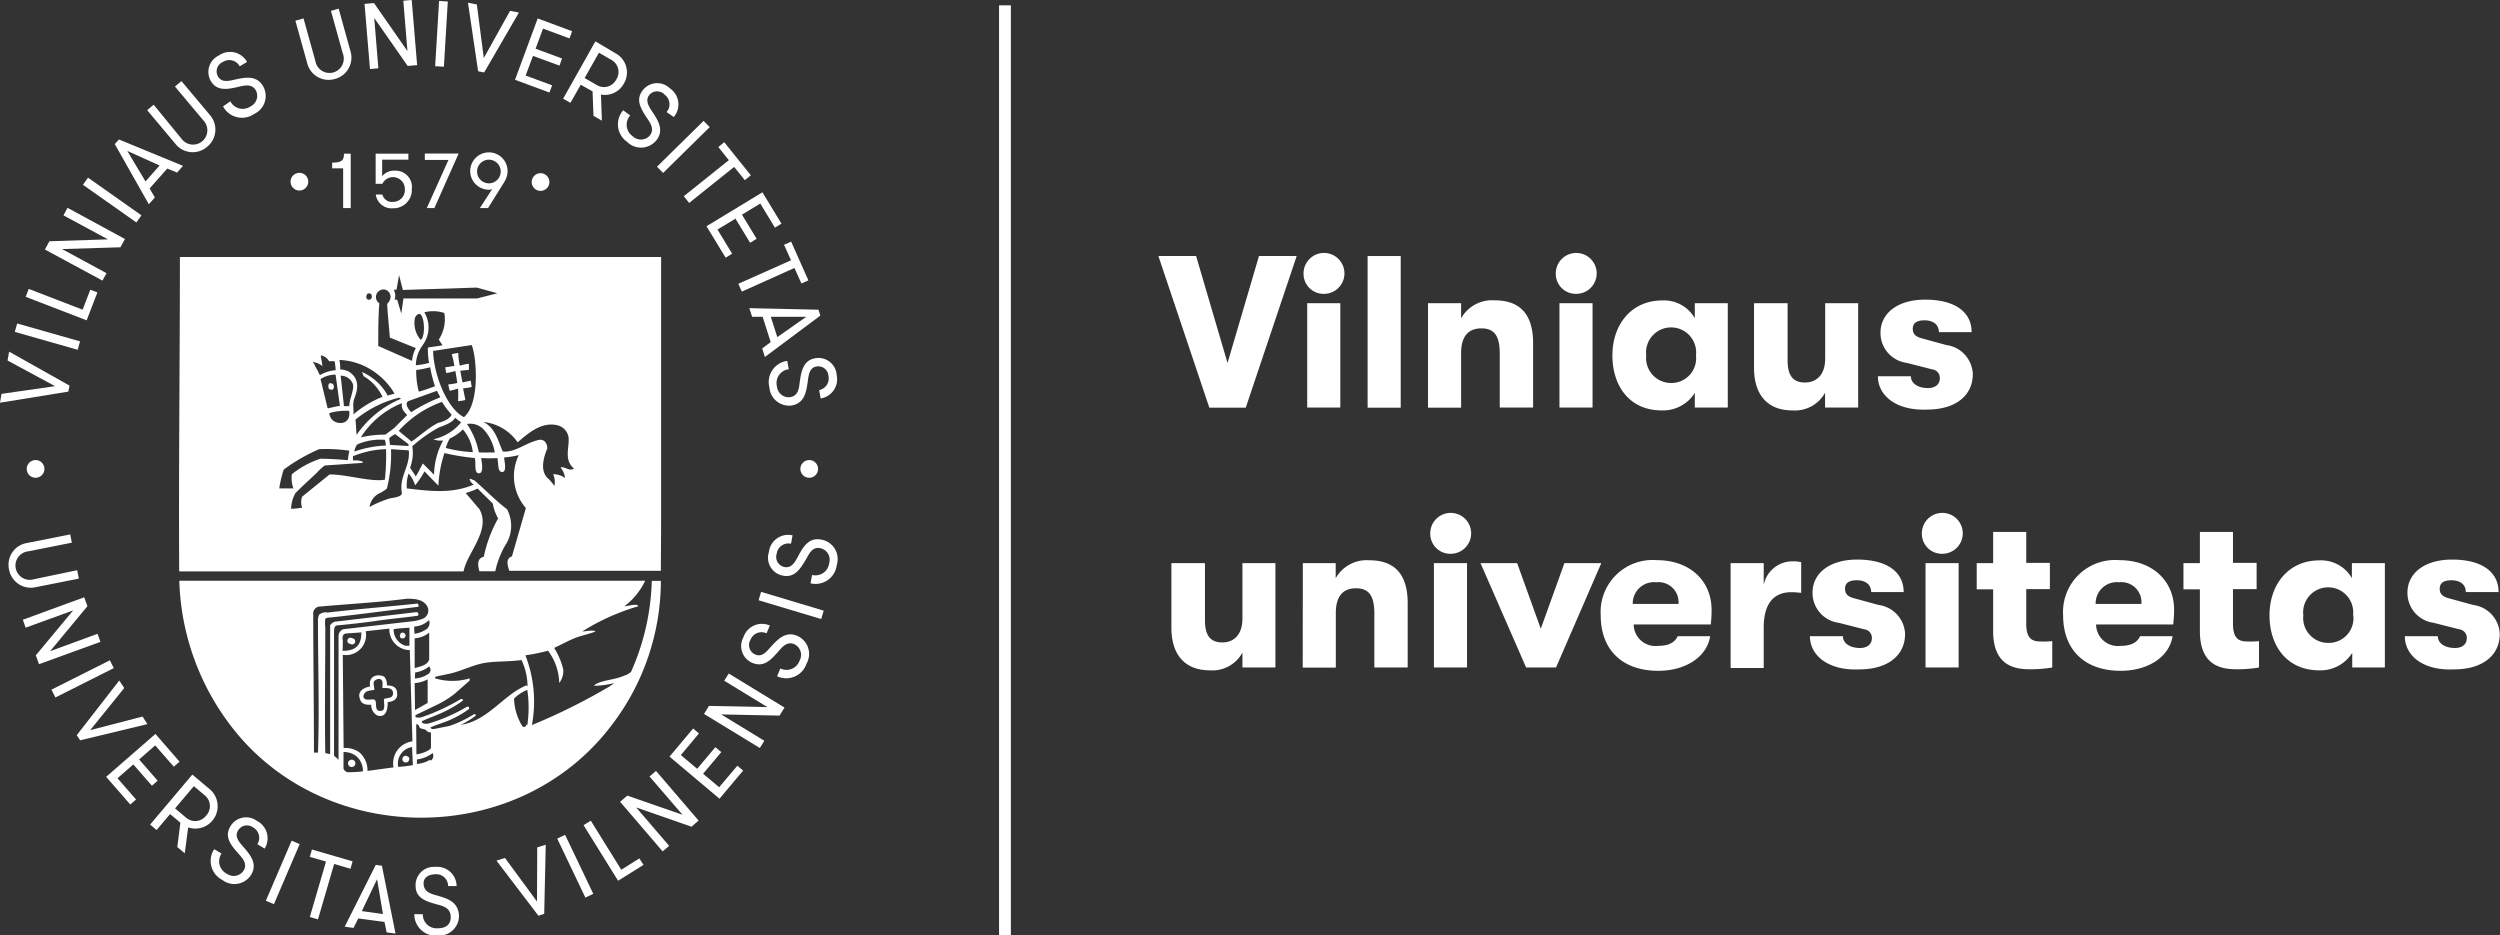 <svg xmlns="http://www.w3.org/2000/svg" viewBox="0 0 211.5 79.1"><rect x="0" y="0" width="211.5" height="79.1" fill="#333333" stroke="none"/><defs><style>.cls-1{fill:#fff;}</style></defs><title>Logo_vilniaus_universitetas-33.ai.ps.svg</title><g id="Layer_2" data-name="Layer 2"><g id="Layer_1-2" data-name="Layer 1"><g id="_Group_" data-name="&lt;Group&gt;"><g id="_Group_2" data-name="&lt;Group&gt;"><path class="cls-1" d="M3,49.68l3.67-.73-.14-.71L2.88,49a1.21,1.21,0,1,1-.47-2.36l3.67-.73-.14-.7-3.67.73a1.86,1.86,0,0,0-1.5,2.26A1.87,1.87,0,0,0,3,49.68Z"/></g><g id="_Group_3" data-name="&lt;Group&gt;"><polygon class="cls-1" points="8.25 53.62 4.24 55.09 7.4 51.28 7.12 50.53 1.93 52.43 2.17 53.1 6.19 51.64 3.03 55.44 3.3 56.19 8.5 54.3 8.25 53.62"/></g><g id="_Group_4" data-name="&lt;Group&gt;"><rect class="cls-1" x="4.22" y="57.07" width="5.53" height="0.74" transform="translate(-25.05 9.25) rotate(-26.69)"/></g><g id="_Group_5" data-name="&lt;Group&gt;"><polygon class="cls-1" points="12.06 60.62 7.63 61.77 10.51 58.21 10.09 57.57 6.49 62.2 6.78 62.63 12.47 61.26 12.06 60.62"/></g><g id="_Group_6" data-name="&lt;Group&gt;"><polygon class="cls-1" points="11.28 64.67 12.85 66.47 13.34 66.05 11.77 64.25 13.13 63.06 14.7 64.86 15.19 64.44 13.15 62.09 8.98 65.72 11.02 68.06 11.51 67.64 9.94 65.84 11.28 64.67"/></g><g id="_Group_7" data-name="&lt;Group&gt;"><path class="cls-1" d="M17.76,66.78l-1.49-1.25L12.7,69.76l.55.46,1.14-1.35.87.73L15,71.66l.63.53L15.92,70a1.89,1.89,0,0,0,1.84-3.22ZM17.44,69a1.17,1.17,0,0,1-1.69.18l-.94-.79,1.59-1.88.94.79A1.17,1.17,0,0,1,17.44,69Z"/></g><g id="_Group_8" data-name="&lt;Group&gt;"><path class="cls-1" d="M21.74,69.45a1.54,1.54,0,0,0-2.25.46c-.54.9.05,1.6.72,2.35.35.39.73.84.4,1.39a1,1,0,0,1-1.43.26,1.17,1.17,0,0,1-.44-1.7l-.62-.37a1.81,1.81,0,0,0,.7,2.61A1.67,1.67,0,0,0,21.25,74c.56-.94-.08-1.69-.71-2.41-.37-.42-.7-.84-.4-1.33A.87.87,0,0,1,21.41,70a1,1,0,0,1,.36,1.42l.62.37A1.65,1.65,0,0,0,21.74,69.45Z"/></g><g id="_Group_9" data-name="&lt;Group&gt;"><rect class="cls-1" x="21.16" y="73.44" width="5.53" height="0.74" transform="translate(-53.34 66.68) rotate(-66.77)"/></g><g id="_Group_10" data-name="&lt;Group&gt;"><polygon class="cls-1" points="29.83 72.87 26.39 71.87 26.21 72.49 27.58 72.89 26.21 77.58 26.9 77.78 28.27 73.09 29.65 73.5 29.83 72.87"/></g><g id="_Group_11" data-name="&lt;Group&gt;"><path class="cls-1" d="M31.79,73.17,29.16,78.4l.75.1.4-.8,2.22.3.18.88.75.1-1.15-5.74Zm-1.18,3.91,1.29-2.7.5,2.95Z"/></g><g id="_Group_12" data-name="&lt;Group&gt;"><path class="cls-1" d="M36.9,75.74c-.54-.15-1-.32-1.06-.9s.38-.86,1-.88a1,1,0,0,1,1.07,1l.72,0a1.65,1.65,0,0,0-1.83-1.62,1.54,1.54,0,0,0-1.64,1.61c0,1.05.91,1.32,1.88,1.58.51.14,1.06.31,1.09,1s-.42,1-1.06,1a1.17,1.17,0,0,1-1.3-1.19l-.72,0a1.81,1.81,0,0,0,2,1.81,1.67,1.67,0,0,0,1.78-1.71C38.76,76.27,37.82,76,36.9,75.74Z"/></g><g id="_Group_13" data-name="&lt;Group&gt;"><polygon class="cls-1" points="45.43 76.27 42.72 72.58 42 72.81 45.55 77.47 46.04 77.31 46.17 71.46 45.45 71.69 45.43 76.27"/></g><g id="_Group_14" data-name="&lt;Group&gt;"><rect class="cls-1" x="48.29" y="70.52" width="0.74" height="5.53" transform="translate(-26.82 28.11) rotate(-25.52)"/></g><g id="_Group_15" data-name="&lt;Group&gt;"><polygon class="cls-1" points="52.56 73.58 49.98 69.43 49.37 69.81 52.29 74.51 54.44 73.17 54.09 72.62 52.56 73.58"/></g><g id="_Group_16" data-name="&lt;Group&gt;"><polygon class="cls-1" points="54.95 65.69 57.74 68.93 53.07 67.31 52.46 67.83 56.06 72.03 56.61 71.56 53.82 68.31 58.5 69.94 59.1 69.42 55.5 65.22 54.95 65.69"/></g><g id="_Group_17" data-name="&lt;Group&gt;"><polygon class="cls-1" points="60.84 66.6 59.48 65.46 61.02 63.63 60.52 63.21 58.98 65.04 57.6 63.88 59.13 62.05 58.64 61.63 56.64 64.01 60.87 67.57 62.87 65.19 62.38 64.78 60.84 66.6"/></g><g id="_Group_18" data-name="&lt;Group&gt;"><polygon class="cls-1" points="61.27 57.59 64.92 59.82 59.98 59.72 59.56 60.4 64.28 63.28 64.66 62.67 61.01 60.44 65.95 60.54 66.37 59.86 61.65 56.98 61.27 57.59"/></g><g id="_Group_19" data-name="&lt;Group&gt;"><path class="cls-1" d="M67.44,53.79c-1-.42-1.66.31-2.29,1-.37.43-.73.81-1.26.58a.87.87,0,0,1-.4-1.24,1,1,0,0,1,1.36-.55l.28-.66a1.65,1.65,0,0,0-2.24,1,1.54,1.54,0,0,0,.76,2.16c1,.41,1.58-.27,2.23-1,.34-.4.73-.83,1.32-.58a1,1,0,0,1,.45,1.38,1.17,1.17,0,0,1-1.63.67l-.28.66a1.81,1.81,0,0,0,2.49-1.06A1.67,1.67,0,0,0,67.44,53.79Z"/></g><g id="_Group_20" data-name="&lt;Group&gt;"><rect class="cls-1" x="66.57" y="48.45" width="0.74" height="5.53" transform="translate(-1.36 100.62) rotate(-73.3)"/></g><g id="_Group_21" data-name="&lt;Group&gt;"><path class="cls-1" d="M69.48,45.65c-1.08-.21-1.56.65-2,1.49-.27.49-.55.94-1.12.83a.87.87,0,0,1-.65-1.13A1,1,0,0,1,66.92,46l.13-.71a1.64,1.64,0,0,0-2,1.41,1.54,1.54,0,0,0,1.19,2c1,.2,1.49-.59,2-1.47.25-.47.54-1,1.18-.85a1,1,0,0,1,.73,1.26,1.17,1.17,0,0,1-1.45,1l-.13.71a1.81,1.81,0,0,0,2.22-1.55A1.67,1.67,0,0,0,69.48,45.65Z"/></g><g id="_Group_22" data-name="&lt;Group&gt;"><path class="cls-1" d="M29.64,54.47A.26.26,0,1,0,29.8,54,.26.26,0,1,0,29.64,54.47Z"/></g><g id="_Group_23" data-name="&lt;Group&gt;"><path class="cls-1" d="M55.93,43.67V21.74l-40.71,0c0,8.84-.11,17.8-.06,26.6H39.22c.29-1.59,2.33-3.46,1.35-5.25L39.4,41.71a5.82,5.82,0,0,0,1-.38l1.29,1.27a4.07,4.07,0,0,0,.45,1.26,11.29,11.29,0,0,0-1.21,3.24c-.42.1-.61.44-.37,1.23h1.34a7.49,7.49,0,0,1,1-2.45,3,3,0,0,0,0-2.79c-1-.77-1.77-1.59-2.79-2.47-.12,0-.23-.13-.35-.1s.18.42.32.48c-1.87.79-3.71.55-5.66.32a3,3,0,0,1,.15-1.26,2.74,2.74,0,0,1,.55,1,7.16,7.16,0,0,0,.79-1.18l1.18,1.21a10.15,10.15,0,0,1,.51-2.76,19.35,19.35,0,0,0,2.57.42c.12.48-.09,1.29.35,1.29s.22-1,.19-1.29a10.41,10.41,0,0,0,1.37,0c.1.45,0,1.2.41,1.18s.18-.86.16-1.23a6.83,6.83,0,0,0,1.24-.2,4.09,4.09,0,0,0,.6,4.48l-1.18,4.09c-.41.13-.48.51-.22,1.22H55.91C55.91,47,55.93,45.18,55.93,43.67ZM33.55,24.5l.21-1.23.32,1.26,6.25-.2,1.75.48-1.72.44-6.23,0-.18,1.28-.35-1.18h-.22a1,1,0,0,0-.07-.83ZM30.22,37.6a4.87,4.87,0,0,1,2.34-.39,3.09,3.09,0,0,1,.09.48,9.4,9.4,0,0,0-2.67.51A1.25,1.25,0,0,1,30.22,37.6Zm-.15-2.1a9.45,9.45,0,0,1,3.66-1.85c.1,0,.13.07.23.07a8.55,8.55,0,0,0-3.79,3.07C30.12,36.35,30.12,35.9,30.07,35.49ZM30.53,37A7.28,7.28,0,0,1,34,34.11c-.06.48.15.7.45,1l-1.12,1.12-.73.54A9,9,0,0,0,30.53,37Zm5.21-7.78a2.5,2.5,0,0,0,.16-2.8,3,3,0,0,1,1.69.06,3.13,3.13,0,0,1-.47,2.25l.32.48c-.31.06-.83.13-1.24.19a6.23,6.23,0,0,0,.1,1.3,5.9,5.9,0,0,1-1.12.2A2.92,2.92,0,0,1,35.74,29.23Zm-.15-.47a2.17,2.17,0,0,1-.51-1.71c0-.2.2-.51.44-.48C35.94,26.78,36,28.49,35.59,28.76Zm.8,2.31a11.46,11.46,0,0,0,.41,1.62c-.31.1-.93.35-1.37.45a6.82,6.82,0,0,1-.22-1.83C35.65,31.25,36,31.17,36.39,31.07Zm.58,2a5.34,5.34,0,0,0,.29.55,13.92,13.92,0,0,0-2.47,1.26c-.26-.26-.6-.76-.21-.95Zm-3.56,3.65,1.14.86a.3.3,0,0,1,0,.16L33,37.64a5.18,5.18,0,0,1-.07-.58A2.76,2.76,0,0,1,33.42,36.73Zm.32-.26A9,9,0,0,1,37.39,34a7.29,7.29,0,0,0,.82,1.08c-.13.28-.48.53-1.18.71-.85.44-1.88,1.39-2.22,1.56Zm2.9-6.76,3.28-.5c.45,1.2.67,5-.66,6.1C37.81,34.57,36.7,31.7,36.64,29.71ZM32.57,24.5a.64.64,0,0,1,.47.66.89.89,0,0,1-.28.54c0,.54.16,2,.22,2.86l2.2.89a2.79,2.79,0,0,0-.32,1.08L32,29.27c0-1.21,0-2.42.09-3.61A.64.64,0,0,1,32.57,24.5Zm-1.52.39a.25.25,0,0,1,.35,0,.33.33,0,0,1,0,.38.24.24,0,0,1-.37,0C30.95,25.16,31,25,31.05,24.9Zm1,6.86a5.59,5.59,0,0,1,1.33,1.56,3.72,3.72,0,0,0-.58.16,4.54,4.54,0,0,0-2.18-2l.15.36a4,4,0,0,1,1.59,1.74,8.68,8.68,0,0,0-2.47,1.5c.07-.42-.1-.86.09-1.37.32-.82.45-1.69-.5-2.28a2.22,2.22,0,0,0-.7-.17c0-.26,0-.55-.07-.8A5.55,5.55,0,0,1,32.06,31.76Zm-2.5,2.61-.45,0-.28-2.58a1.1,1.1,0,0,1,1,.63C30.06,32.82,29.5,33.87,29.56,34.37Zm-.79,1.42a.89.89,0,0,1-.9-.83,4.93,4.93,0,0,1,1.68-.19C29.64,35.36,29.35,35.79,28.78,35.79Zm0-1.43c-.22,0-.66.12-1,.19l-.06-.06-.58-2.41a2.36,2.36,0,0,1,1.27-.38Zm-1.63-4.29a1,1,0,0,1,.71.5l.47,0a6.69,6.69,0,0,1,.09.76,3.08,3.08,0,0,0-1.34.42l-.22-.45c-.31-.5-.15-.39-.39-.67a1.78,1.78,0,0,1,.83.35C27.23,30.6,27.17,30.34,27.14,30.06ZM23.62,41.35A10.22,10.22,0,0,1,24,39.73,15,15,0,0,1,27,38a13.37,13.37,0,0,1,2.56.13,5.64,5.64,0,0,0-.13.8c-.77-.06-1.52-.12-2.33-.12a7.67,7.67,0,0,0-2.41,1.31,2.6,2.6,0,0,0,.13,1.2c-.29,0-.85,0-1.2,0h0Zm1.94.67a1.38,1.38,0,0,0,0,.93,9.18,9.18,0,0,1-.93.1A2.79,2.79,0,0,1,25,41.71c.56-.57,1.27-1.21,1.78-1.69a4.24,4.24,0,0,1,.7-.64l3.2-.22v-.1a1.72,1.72,0,0,0-.82-.1l0-.36A7.78,7.78,0,0,1,32.66,38a19,19,0,0,1-.1,2.58c-1.17.22-3.33-.47-4.68-.44ZM34,40.76a2.64,2.64,0,0,0,0,.95c0,.31-.6.38-1,.45a9.17,9.17,0,0,0-1.74.73,1.55,1.55,0,0,1,.8-1.14,2.68,2.68,0,0,0,.67-.42A11.71,11.71,0,0,0,33.08,38l1.5.1C34.7,39.11,34.13,39.92,34,40.76Zm3.49-3.5a6.3,6.3,0,0,0-.77,2.9l-.95-.95c-.16.29-.38.77-.6,1.1-.1-.19-.32-.5-.48-.74a3.5,3.5,0,0,0,.19-1.82,12.6,12.6,0,0,1,2.23-1.58c.74-.26,1.24-.51,1.39-.83a6,6,0,0,0,.51.39,4.13,4.13,0,0,1-2.35,1.43A1.6,1.6,0,0,0,37.5,37.26Zm.22.64a3.63,3.63,0,0,1,.34-.8,3.85,3.85,0,0,0,1.11-.77A3.57,3.57,0,0,1,40,38.25,10.73,10.73,0,0,1,37.72,37.9Zm2.8.36a6.67,6.67,0,0,0-1-2.39,1.55,1.55,0,0,1,1.42.48,3.75,3.75,0,0,1,.93,1.93C41.65,38.27,40.88,38.3,40.52,38.27Zm6.9,1.28a1.61,1.61,0,0,1,.39.9,1.65,1.65,0,0,0-1-.32,1.66,1.66,0,0,1,.1,1v0a3.32,3.32,0,0,0-.6-.7c-.57-.61-.37-1.58,0-2.48,0-.38-.19-.74-.61-.74-1.1.17-2.06,1.1-3.15,1-.38-.79-.6-2-1.65-2.5a4,4,0,0,1,2.9,1.72c.95-.82,2.09-1.8,3.45-1.42a1.25,1.25,0,0,1,.86,1c.09.83-.42,1.9.45,2.63C48.2,39.93,47.78,39.43,47.43,39.55Z"/></g><g id="_Group_24" data-name="&lt;Group&gt;"><path class="cls-1" d="M54.58,49.13H15.17a21.2,21.2,0,0,0,4.94,13c8.07,9.59,23.89,9.44,31.62-.76a20.12,20.12,0,0,0,4.18-12.23h-.77a20.11,20.11,0,0,1-1.75,7.69,1.36,1.36,0,0,1-.55.32c-.82.34-1.26.31-2.12.58-.18.09-.41.16-.45.29A7.63,7.63,0,0,0,52,57.78c-.26.16-.45.32-.63.41A51.3,51.3,0,0,1,45,61.34a10.82,10.82,0,0,0-.55-5.9,15.77,15.77,0,0,0,1.91-.39,4.65,4.65,0,0,1,.95,2.73,1.65,1.65,0,0,0,.34-1.15,6.14,6.14,0,0,0-.77-1.82c.52-.23,1.26-.64,1.81-.85s1.37-.38,1.69-.54c-.21-.16-.79,0-1.12,0A18.65,18.65,0,0,1,54,51.29c-.07-.28-.9,0-1.18,0A5.75,5.75,0,0,0,54.58,49.13ZM28.64,53.8l0,10.49a1.82,1.82,0,0,0-.38-.34l0-10.51c0-.31.06-.51.26-.53.93-.09,2.22-.22,3.28-.38s2.42-.28,3.55-.44c.09-.1.06-.2-.06-.31l-7,.82c-.19.09-.36.25-.36.32s0,.67,0,.82c0,3.49,0,6.77,0,10.06l-.41-.09c-.06-3.28,0-7.11,0-10.65a2.58,2.58,0,0,1,0-.69c.06-.13.41-.13.41-.13,2.44-.25,4.95-.6,7.4-.9.12,0,.1-.19,0-.28-2.41.26-5.27.48-7.6.76A.87.87,0,0,0,27,52a1.2,1.2,0,0,0-.1.61c0,3.63.13,7.39,0,11.06h-.34c0-3.75-.06-8.48-.06-11.69a.59.59,0,0,1,.61-.67c3-.26,4.89-.35,7.33-.66.71,0,1.34.07,1.68.6a.75.75,0,0,1-.37,1.1,3.25,3.25,0,0,1-.95.22l-5.74.66A.6.6,0,0,0,28.64,53.8Zm6-.7v1.53l-.34,0a1.43,1.43,0,0,1-1-1.4C33.69,53.15,34.22,53.14,34.66,53.1Zm-5.66,1c0-.26,0-.48.34-.51l1.25-.09c0,1.05-.42,1.56-1.59,1.56C29,54.75,29,54.47,29,54.09Zm.53,11.24a.47.47,0,0,1-.45-.32v-1.4a1.71,1.71,0,0,1,1.08.35,1.62,1.62,0,0,1,.56,1.29A11.19,11.19,0,0,1,29.52,65.33Zm1.58-.12a2,2,0,0,0-.71-1.59,2.08,2.08,0,0,0-1.31-.35L29,55.4a1.7,1.7,0,0,0,1.94-2l2-.22A1.75,1.75,0,0,0,34.67,55l.22,7.72a1.87,1.87,0,0,0-1.6,2.2Zm2.6-.34a1.41,1.41,0,0,1,1.17-1.68s.07,1.5.07,1.53A11.07,11.07,0,0,1,33.69,64.88ZM35.08,53a1.87,1.87,0,0,0,1.21-.54.65.65,0,0,1-.29.82,2.41,2.41,0,0,1-.93.34C35.07,53.51,35,53,35.08,53Zm0,1a2.19,2.19,0,0,0,1.23-.48v2.26c-.13.47-.64.58-1.23.74Zm0,2.9a2.55,2.55,0,0,0,1.23-.52.44.44,0,0,1,0,.58,2.27,2.27,0,0,1-1.2.44A1.85,1.85,0,0,1,35.13,56.93Zm0,.89a2.68,2.68,0,0,0,1.1-.32l0,2-1.07.6Zm.13,3.49c.13,0,.19,0,.26.2s.31.16.54.26a.6.6,0,0,0,.45.23c0,.26,0,1,0,1.27s-1,.58-1.23.57Zm1.17,3a2.68,2.68,0,0,1-1.11.35v-.38a2.66,2.66,0,0,0,1.33-.54A.5.5,0,0,1,36.45,64.35Zm8.16-3c-.06.26-.21.25-.34.17a4.65,4.65,0,0,1-.71-2.35,3.36,3.36,0,0,1,1.12-.74A10.31,10.31,0,0,1,44.61,61.36Zm0-3.3c-1.94.79-3.26,3-5.55,3.34a8.55,8.55,0,0,0,1.26-.77c0-.1,0-.13-.15-.13a9.43,9.43,0,0,1-2.1,1l-1.31.26c-.07,0-.21,0-.28-.13.32-.18,1.33-.47,1.85-.73a8.42,8.42,0,0,0,1.43-.85c0-.09,0-.22-.18-.18a14.6,14.6,0,0,1-1.34.7,13.18,13.18,0,0,1-2,.74c-.2,0-.42,0-.47-.12s0-.09.22-.2,1.15-.44,1.74-.74a9.76,9.76,0,0,0,1.49-.89c0-.12,0-.19-.18-.13a17.21,17.21,0,0,1-3.28,1.52.88.88,0,0,1-.54,0V60.5L37,59.61a8.11,8.11,0,0,0,1.43-.89l1.3-1.14v-.19a5.08,5.08,0,0,1-2.92,0v-.13c.5-.13,1-.2,1.52-.34.82-.22,1.58-.6,2.48-.8S43,56,44.12,55.84A5.27,5.27,0,0,1,44.63,58.06Z"/></g><g id="_Group_25" data-name="&lt;Group&gt;"><path class="cls-1" d="M29.87,64.29a.31.31,0,0,0-.23.58A.31.31,0,0,0,29.87,64.29Z"/></g><g id="_Group_26" data-name="&lt;Group&gt;"><path class="cls-1" d="M33.6,58.69c0-.57-.38-.69-.87-.71a1,1,0,0,0-.23-.74c-.61-.29-1.37,0-1.18.83-.34.06-1,.28-.92.85s.38.73,1,.7c0,.48.34,1,.82.95s.58-.61.58-1.18C33.21,59.38,33.66,59.17,33.6,58.69Zm-1.12.45c0,.42.15,1-.26,1-.58.06-.32-.66-.48-.89s-.83.16-1-.29c.06-.58.57-.52.93-.6,0-.42-.28-.77.34-.92.5,0,.31.47.35.77.32,0,.88-.06.89.42S32.82,59,32.47,59.14Z"/></g><g id="_Group_27" data-name="&lt;Group&gt;"><path class="cls-1" d="M39.37,33.84c-.06-.33-.15-.71-.19-1,.32,0,.52-.06.73-.1l-.09-.54c-.26.07-.32.06-.69.16-.07-.33-.12-.61-.19-1l.73-.07c0-.16,0-.34,0-.51-.18,0-.57.09-.77.16a5.7,5.7,0,0,1-.13-1.07c-.12,0-.45.06-.55.1a7.23,7.23,0,0,1,.22,1c-.22,0-.44.07-.77.1l.07.48c.26,0,.66-.15.79-.15.06.41.12.69.15,1a4.62,4.62,0,0,1-.76.12l.12.54a5.14,5.14,0,0,0,.71-.19,9,9,0,0,1,0,1.07A3.49,3.49,0,0,0,39.37,33.84Z"/></g><g id="_Group_28" data-name="&lt;Group&gt;"><path class="cls-1" d="M34.49,64a.28.28,0,1,0-.28.48C34.58,64.63,34.78,64.1,34.49,64Z"/></g><g id="_Group_29" data-name="&lt;Group&gt;"><path class="cls-1" d="M28.21,32.87a.36.36,0,0,0-.07-.41c-.13,0-.18-.1-.31,0a.51.51,0,0,0,0,.44C28,33,28.18,33,28.21,32.87Z"/></g><g id="_Group_30" data-name="&lt;Group&gt;"><path class="cls-1" d="M34,54a.24.24,0,0,0,.13-.47C33.81,53.42,33.72,54,34,54Z"/></g><g id="_Group_31" data-name="&lt;Group&gt;"><polygon class="cls-1" points="5.88 32.62 0.77 29.75 0.64 30.5 4.66 32.67 0.13 33.32 0 34.07 5.78 33.13 5.88 32.62"/></g><g id="_Group_32" data-name="&lt;Group&gt;"><rect class="cls-1" x="3.64" y="25.71" width="0.74" height="5.53" transform="translate(-24.47 24.53) rotate(-74.09)"/></g><g id="_Group_33" data-name="&lt;Group&gt;"><polygon class="cls-1" points="8.24 24.74 7.64 24.51 6.99 26.2 2.43 24.44 2.17 25.11 7.33 27.1 8.24 24.74"/></g><g id="_Group_34" data-name="&lt;Group&gt;"><polygon class="cls-1" points="9.01 23.11 5.25 21.07 10.19 20.92 10.57 20.22 5.71 17.58 5.37 18.22 9.13 20.25 4.18 20.41 3.8 21.11 8.67 23.74 9.01 23.11"/></g><g id="_Group_35" data-name="&lt;Group&gt;"><rect class="cls-1" x="9.12" y="14.16" width="0.74" height="5.53" transform="translate(-9.81 14.93) rotate(-54.82)"/></g><g id="_Group_36" data-name="&lt;Group&gt;"><path class="cls-1" d="M13.1,16.71l-.44-.77,1.49-1.68.83.34.5-.57L10.06,11.8l-.35.39,2.88,5.09Zm-2.33-3.94L13.5,14l-1.19,1.35Z"/></g><g id="_Group_37" data-name="&lt;Group&gt;"><path class="cls-1" d="M17.51,12.43a1.87,1.87,0,0,0,.24-2.71l-2.4-2.86-.55.46,2.4,2.86a1.21,1.21,0,1,1-1.85,1.55L13,8.86l-.55.46,2.4,2.86A1.86,1.86,0,0,0,17.51,12.43Z"/></g><g id="_Group_38" data-name="&lt;Group&gt;"><path class="cls-1" d="M20.24,7.33c.52-.12,1.08-.24,1.41.32A1,1,0,0,1,21.2,9a1.17,1.17,0,0,1-1.71-.43L18.87,9a1.81,1.81,0,0,0,2.63.64,1.67,1.67,0,0,0,.75-2.36c-.56-.94-1.52-.74-2.45-.53-.55.13-1.07.21-1.36-.28a.87.87,0,0,1,.42-1.23,1,1,0,0,1,1.42.37l.62-.37a1.64,1.64,0,0,0-2.38-.55,1.54,1.54,0,0,0-.67,2.19C18.38,7.74,19.27,7.56,20.24,7.33Z"/></g><g id="_Group_39" data-name="&lt;Group&gt;"><path class="cls-1" d="M28.3,6.69a1.87,1.87,0,0,0,1.35-2.36l-1-3.6L28,.92l1,3.6a1.21,1.21,0,1,1-2.32.64l-1-3.6-.69.19,1,3.6A1.87,1.87,0,0,0,28.3,6.69Z"/></g><g id="_Group_40" data-name="&lt;Group&gt;"><polygon class="cls-1" points="32.01 5.78 31.66 1.52 34.49 5.58 35.29 5.51 34.83 0 34.12 0.06 34.47 4.32 31.64 0.26 30.84 0.33 31.3 5.84 32.01 5.78"/></g><g id="_Group_41" data-name="&lt;Group&gt;"><rect class="cls-1" x="34.59" y="2.5" width="5.53" height="0.74" transform="translate(32.25 39.98) rotate(-86.57)"/></g><g id="_Group_42" data-name="&lt;Group&gt;"><polygon class="cls-1" points="40.96 6.13 43.9 1.06 43.15 0.92 40.93 4.91 40.34 0.38 39.59 0.23 40.45 6.03 40.96 6.13"/></g><g id="_Group_43" data-name="&lt;Group&gt;"><polygon class="cls-1" points="46.48 7.83 46.71 7.22 44.47 6.39 45.09 4.73 47.33 5.55 47.55 4.95 45.31 4.12 45.94 2.42 48.18 3.25 48.4 2.64 45.49 1.56 43.57 6.75 46.48 7.83"/></g><g id="_Group_44" data-name="&lt;Group&gt;"><path class="cls-1" d="M48.26,8.7l.87-1.53,1,.56.08,2.07.71.41L50.84,8a1.83,1.83,0,0,0,1.94-.93,1.84,1.84,0,0,0-.72-2.57l-1.69-1L47.64,8.35Zm2.41-4.24,1.06.61a1.17,1.17,0,0,1,.41,1.65,1.17,1.17,0,0,1-1.63.49L49.46,6.6Z"/></g><g id="_Group_45" data-name="&lt;Group&gt;"><path class="cls-1" d="M52.72,9.33A1.81,1.81,0,0,0,53.05,12a1.67,1.67,0,0,0,2.47-.12c.69-.86.16-1.69-.37-2.48-.31-.47-.57-.93-.21-1.38a.87.87,0,0,1,1.3,0,1,1,0,0,1,.15,1.46L57,9.9a1.64,1.64,0,0,0-.32-2.42,1.54,1.54,0,0,0-2.29.14c-.66.82-.17,1.59.38,2.42.3.44.6.93.2,1.43a1,1,0,0,1-1.45.05,1.17,1.17,0,0,1-.2-1.75Z"/></g><g id="_Group_46" data-name="&lt;Group&gt;"><rect class="cls-1" x="55.05" y="12.05" width="5.53" height="0.74" transform="translate(7.88 44.11) rotate(-44.52)"/></g><g id="_Group_47" data-name="&lt;Group&gt;"><polygon class="cls-1" points="57.85 16.6 58.3 17.17 62.11 14.12 63.01 15.24 63.52 14.83 61.27 12.03 60.77 12.44 61.66 13.55 57.85 16.6"/></g><g id="_Group_48" data-name="&lt;Group&gt;"><polygon class="cls-1" points="61.39 21.8 61.94 21.46 60.7 19.42 62.22 18.5 63.46 20.54 64.01 20.2 62.77 18.16 64.32 17.22 65.56 19.26 66.11 18.92 64.5 16.27 59.77 19.14 61.39 21.8"/></g><g id="_Group_49" data-name="&lt;Group&gt;"><polygon class="cls-1" points="62.46 24.01 62.76 24.67 67.21 22.67 67.8 23.98 68.39 23.72 66.93 20.44 66.33 20.71 66.92 22.02 62.46 24.01"/></g><g id="_Group_50" data-name="&lt;Group&gt;"><path class="cls-1" d="M63.63,26.8l.89,0,.68,2.14-.72.54.23.72,4.69-3.5-.16-.5-5.85-.13Zm4.58,0-2.45,1.72-.55-1.72Z"/></g><g id="_Group_51" data-name="&lt;Group&gt;"><path class="cls-1" d="M68.95,30.31c-1,.19-1.17,1.09-1.3,2.08-.06.52-.15,1.1-.79,1.21a1,1,0,0,1-1.13-.91,1.17,1.17,0,0,1,1-1.45l-.13-.71a1.81,1.81,0,0,0-1.51,2.24A1.67,1.67,0,0,0,67,34.3c1.08-.2,1.22-1.17,1.35-2.12.07-.56.17-1.08.74-1.18a.87.87,0,0,1,1,.82A1,1,0,0,1,69.3,33l.13.71a1.65,1.65,0,0,0,1.35-2A1.54,1.54,0,0,0,68.95,30.31Z"/></g><g id="_Group_52" data-name="&lt;Group&gt;"><path class="cls-1" d="M29.67,17.6V13H29.1c0,.55-.16.76-1,.76v.48h.93V17.6h.62Z"/></g><g id="_Group_53" data-name="&lt;Group&gt;"><polygon class="cls-1" points="36.11 17.6 36.75 17.6 38.8 12.99 35.94 12.99 35.94 13.53 37.94 13.53 36.11 17.6"/></g><g id="_Group_54" data-name="&lt;Group&gt;"><path class="cls-1" d="M41.29,17.6l1.37-2.2a1.75,1.75,0,0,0,.28-.93,1.58,1.58,0,1,0-1.57,1.58.49.49,0,0,0,.28-.07L40.6,17.6h.69Zm.07-2.09a1,1,0,1,1,1-1A1,1,0,0,1,41.36,15.51Z"/></g><g id="_Group_55" data-name="&lt;Group&gt;"><circle class="cls-1" cx="25.33" cy="15.37" r="0.75"/></g><g id="_Group_56" data-name="&lt;Group&gt;"><circle class="cls-1" cx="45.73" cy="15.4" r="0.75"/></g><g id="_Group_57" data-name="&lt;Group&gt;"><circle class="cls-1" cx="3.01" cy="39.67" r="0.75"/></g><g id="_Group_58" data-name="&lt;Group&gt;"><circle class="cls-1" cx="68.46" cy="39.67" r="0.75"/></g><path class="cls-1" d="M33.4,14.44a1.28,1.28,0,0,0-1.07.47v-1.4h2.22V13H31.78v2.55h.57a1,1,0,0,1,1.9.46,1,1,0,0,1-1,1.07.83.83,0,0,1-.9-.62h-.56a1.35,1.35,0,0,0,1.45,1.16A1.55,1.55,0,0,0,34.84,16,1.38,1.38,0,0,0,33.4,14.44Z"/></g><g id="_Group_59" data-name="&lt;Group&gt;"><rect class="cls-1" x="84.52" y="0.45" width="1" height="78.65"/></g><g id="_Group_60" data-name="&lt;Group&gt;"><path class="cls-1" d="M98,21.66h3.19l2.66,9.05,2.66-9.05h3.19l-4.31,12.83h-3.08Z"/><path class="cls-1" d="M110.28,23.16a1.73,1.73,0,1,1,1.72,1.7A1.69,1.69,0,0,1,110.28,23.16Zm.31,2.49h2.8v8.83h-2.8Z"/><path class="cls-1" d="M115.7,21.66h2.8V34.49h-2.8Z"/><path class="cls-1" d="M120.81,25.65h2.8v1.28a3,3,0,0,1,2.86-1.52c2.14,0,3.23,1.21,3.23,3.61v5.46h-2.82V29.94c0-1.48-.42-2.16-1.56-2.16s-1.71.73-1.71,2.09v4.62h-2.8V25.65Z"/><path class="cls-1" d="M131.62,23.16a1.73,1.73,0,1,1,1.72,1.7A1.69,1.69,0,0,1,131.62,23.16Zm.31,2.49h2.8v8.83h-2.8Z"/><path class="cls-1" d="M136.41,30.07c0-2.64,1.63-4.65,4.2-4.65a3,3,0,0,1,2.77,1.5V25.65h2.79v8.83h-2.79V33.24a3.17,3.17,0,0,1-2.8,1.48C137.93,34.73,136.41,32.73,136.41,30.07Zm7.07,0a2.12,2.12,0,1,0-4.21,0,2.11,2.11,0,0,0,2.11,2.33A2.09,2.09,0,0,0,143.48,30.07Z"/><path class="cls-1" d="M148.39,31.11V25.65h2.84v4.84c0,1.21.4,1.87,1.47,1.87s1.71-.77,1.71-2V25.65h2.79v8.83H154.4V33.22a2.89,2.89,0,0,1-2.75,1.5C149.53,34.73,148.39,33.4,148.39,31.11Z"/><path class="cls-1" d="M158.87,31.83h2.79c0,.6.59,1,1.45,1,.61,0,1-.31,1-.83a.72.72,0,0,0-.64-.75l-2.16-.55a2.55,2.55,0,0,1-2.22-2.55c0-1.65,1.45-2.8,3.77-2.8,2.58,0,3.94,1.08,3.94,2.75h-2.77c0-.62-.46-1-1.21-1s-1,.29-1,.73.27.66.75.79l2.09.57a2.58,2.58,0,0,1,2.24,2.46c0,1.81-1.45,3-3.87,3C160.47,34.76,158.87,33.5,158.87,31.83Z"/><path class="cls-1" d="M99.1,53.1V47.64h2.84v4.84c0,1.21.4,1.87,1.47,1.87s1.7-.77,1.7-2V47.64h2.79v8.83h-2.79V55.21a2.89,2.89,0,0,1-2.75,1.5C100.24,56.71,99.1,55.39,99.1,53.1Z"/><path class="cls-1" d="M110.22,47.64H113v1.28a3,3,0,0,1,2.86-1.52c2.14,0,3.23,1.21,3.23,3.61v5.46h-2.82V51.93c0-1.48-.42-2.16-1.56-2.16s-1.7.73-1.7,2.09v4.62h-2.8Z"/><path class="cls-1" d="M121,45.15a1.73,1.73,0,1,1,1.72,1.7A1.69,1.69,0,0,1,121,45.15Zm.31,2.49h2.8v8.83h-2.8Z"/><path class="cls-1" d="M125.25,47.64h3.1l2,5.55,2-5.55h3.12l-3.83,8.83h-2.53Z"/><path class="cls-1" d="M144.73,52.83h-6.52a1.84,1.84,0,0,0,2.07,1.81q1.29,0,1.65-.82h2.75c-.27,1.74-2.05,2.93-4.4,2.93-3,0-4.86-1.74-4.86-4.69a4.4,4.4,0,0,1,4.76-4.67c2.75,0,4.62,1.72,4.62,4.21A9.78,9.78,0,0,1,144.73,52.83ZM142,51.09a1.69,1.69,0,0,0-1.87-1.83,1.8,1.8,0,0,0-2,1.83Z"/><path class="cls-1" d="M146.41,47.64h2.8v1.85a2.47,2.47,0,0,1,2.44-2,2.78,2.78,0,0,1,.73.07v2.6a6.25,6.25,0,0,0-.84-.06c-1.37,0-2.33.83-2.33,3v3.41h-2.8Z"/><path class="cls-1" d="M153.12,53.82h2.79c0,.6.59,1,1.45,1,.6,0,1-.31,1-.83a.72.72,0,0,0-.64-.75l-2.16-.55a2.55,2.55,0,0,1-2.22-2.55c0-1.65,1.45-2.8,3.77-2.8,2.58,0,3.94,1.08,3.94,2.75H158.3c0-.62-.46-1-1.21-1s-1,.29-1,.73.27.66.75.79l2.09.57a2.58,2.58,0,0,1,2.24,2.45c0,1.81-1.45,3-3.87,3C154.71,56.75,153.12,55.48,153.12,53.82Z"/><path class="cls-1" d="M162.59,45.15a1.73,1.73,0,1,1,1.72,1.7A1.69,1.69,0,0,1,162.59,45.15Zm.31,2.49h2.8v8.83h-2.8Z"/><path class="cls-1" d="M173.62,54.24v2.23a11,11,0,0,1-1.87.15c-1.32,0-3.13-.29-3.13-3.24V49.86h-1.39V47.64h1.39V45h2.8v2.62h2v2.22h-2v2.93c0,1.3.53,1.5,1.23,1.5A7.47,7.47,0,0,0,173.62,54.24Z"/><path class="cls-1" d="M183.85,52.83h-6.52a1.84,1.84,0,0,0,2.07,1.81q1.29,0,1.65-.82h2.75c-.27,1.74-2.05,2.93-4.4,2.93-3,0-4.86-1.74-4.86-4.69a4.4,4.4,0,0,1,4.77-4.67c2.75,0,4.62,1.72,4.62,4.21A9.78,9.78,0,0,1,183.85,52.83Zm-2.69-1.74a1.69,1.69,0,0,0-1.87-1.83,1.8,1.8,0,0,0-2,1.83Z"/><path class="cls-1" d="M191.11,54.24v2.23a11,11,0,0,1-1.87.15c-1.32,0-3.13-.29-3.13-3.24V49.86h-1.39V47.64h1.39V45h2.8v2.62h2v2.22h-2v2.93c0,1.3.53,1.5,1.23,1.5A7.48,7.48,0,0,0,191.11,54.24Z"/><path class="cls-1" d="M192,52.06c0-2.64,1.63-4.65,4.2-4.65a3,3,0,0,1,2.77,1.5V47.64h2.79v8.83H199V55.23a3.17,3.17,0,0,1-2.8,1.48C193.54,56.71,192,54.71,192,52.06Zm7.07,0a2.12,2.12,0,1,0-4.21,0A2.11,2.11,0,0,0,197,54.39,2.09,2.09,0,0,0,199.09,52.06Z"/><path class="cls-1" d="M203.45,53.82h2.79c0,.6.59,1,1.45,1,.61,0,1-.31,1-.83a.72.72,0,0,0-.64-.75l-2.16-.55a2.55,2.55,0,0,1-2.22-2.55c0-1.65,1.45-2.8,3.77-2.8,2.58,0,3.94,1.08,3.94,2.75h-2.77c0-.62-.46-1-1.21-1s-1,.29-1,.73.27.66.75.79l2.09.57a2.58,2.58,0,0,1,2.24,2.45c0,1.81-1.45,3-3.87,3C205,56.75,203.45,55.48,203.45,53.82Z"/></g></g></g></svg>